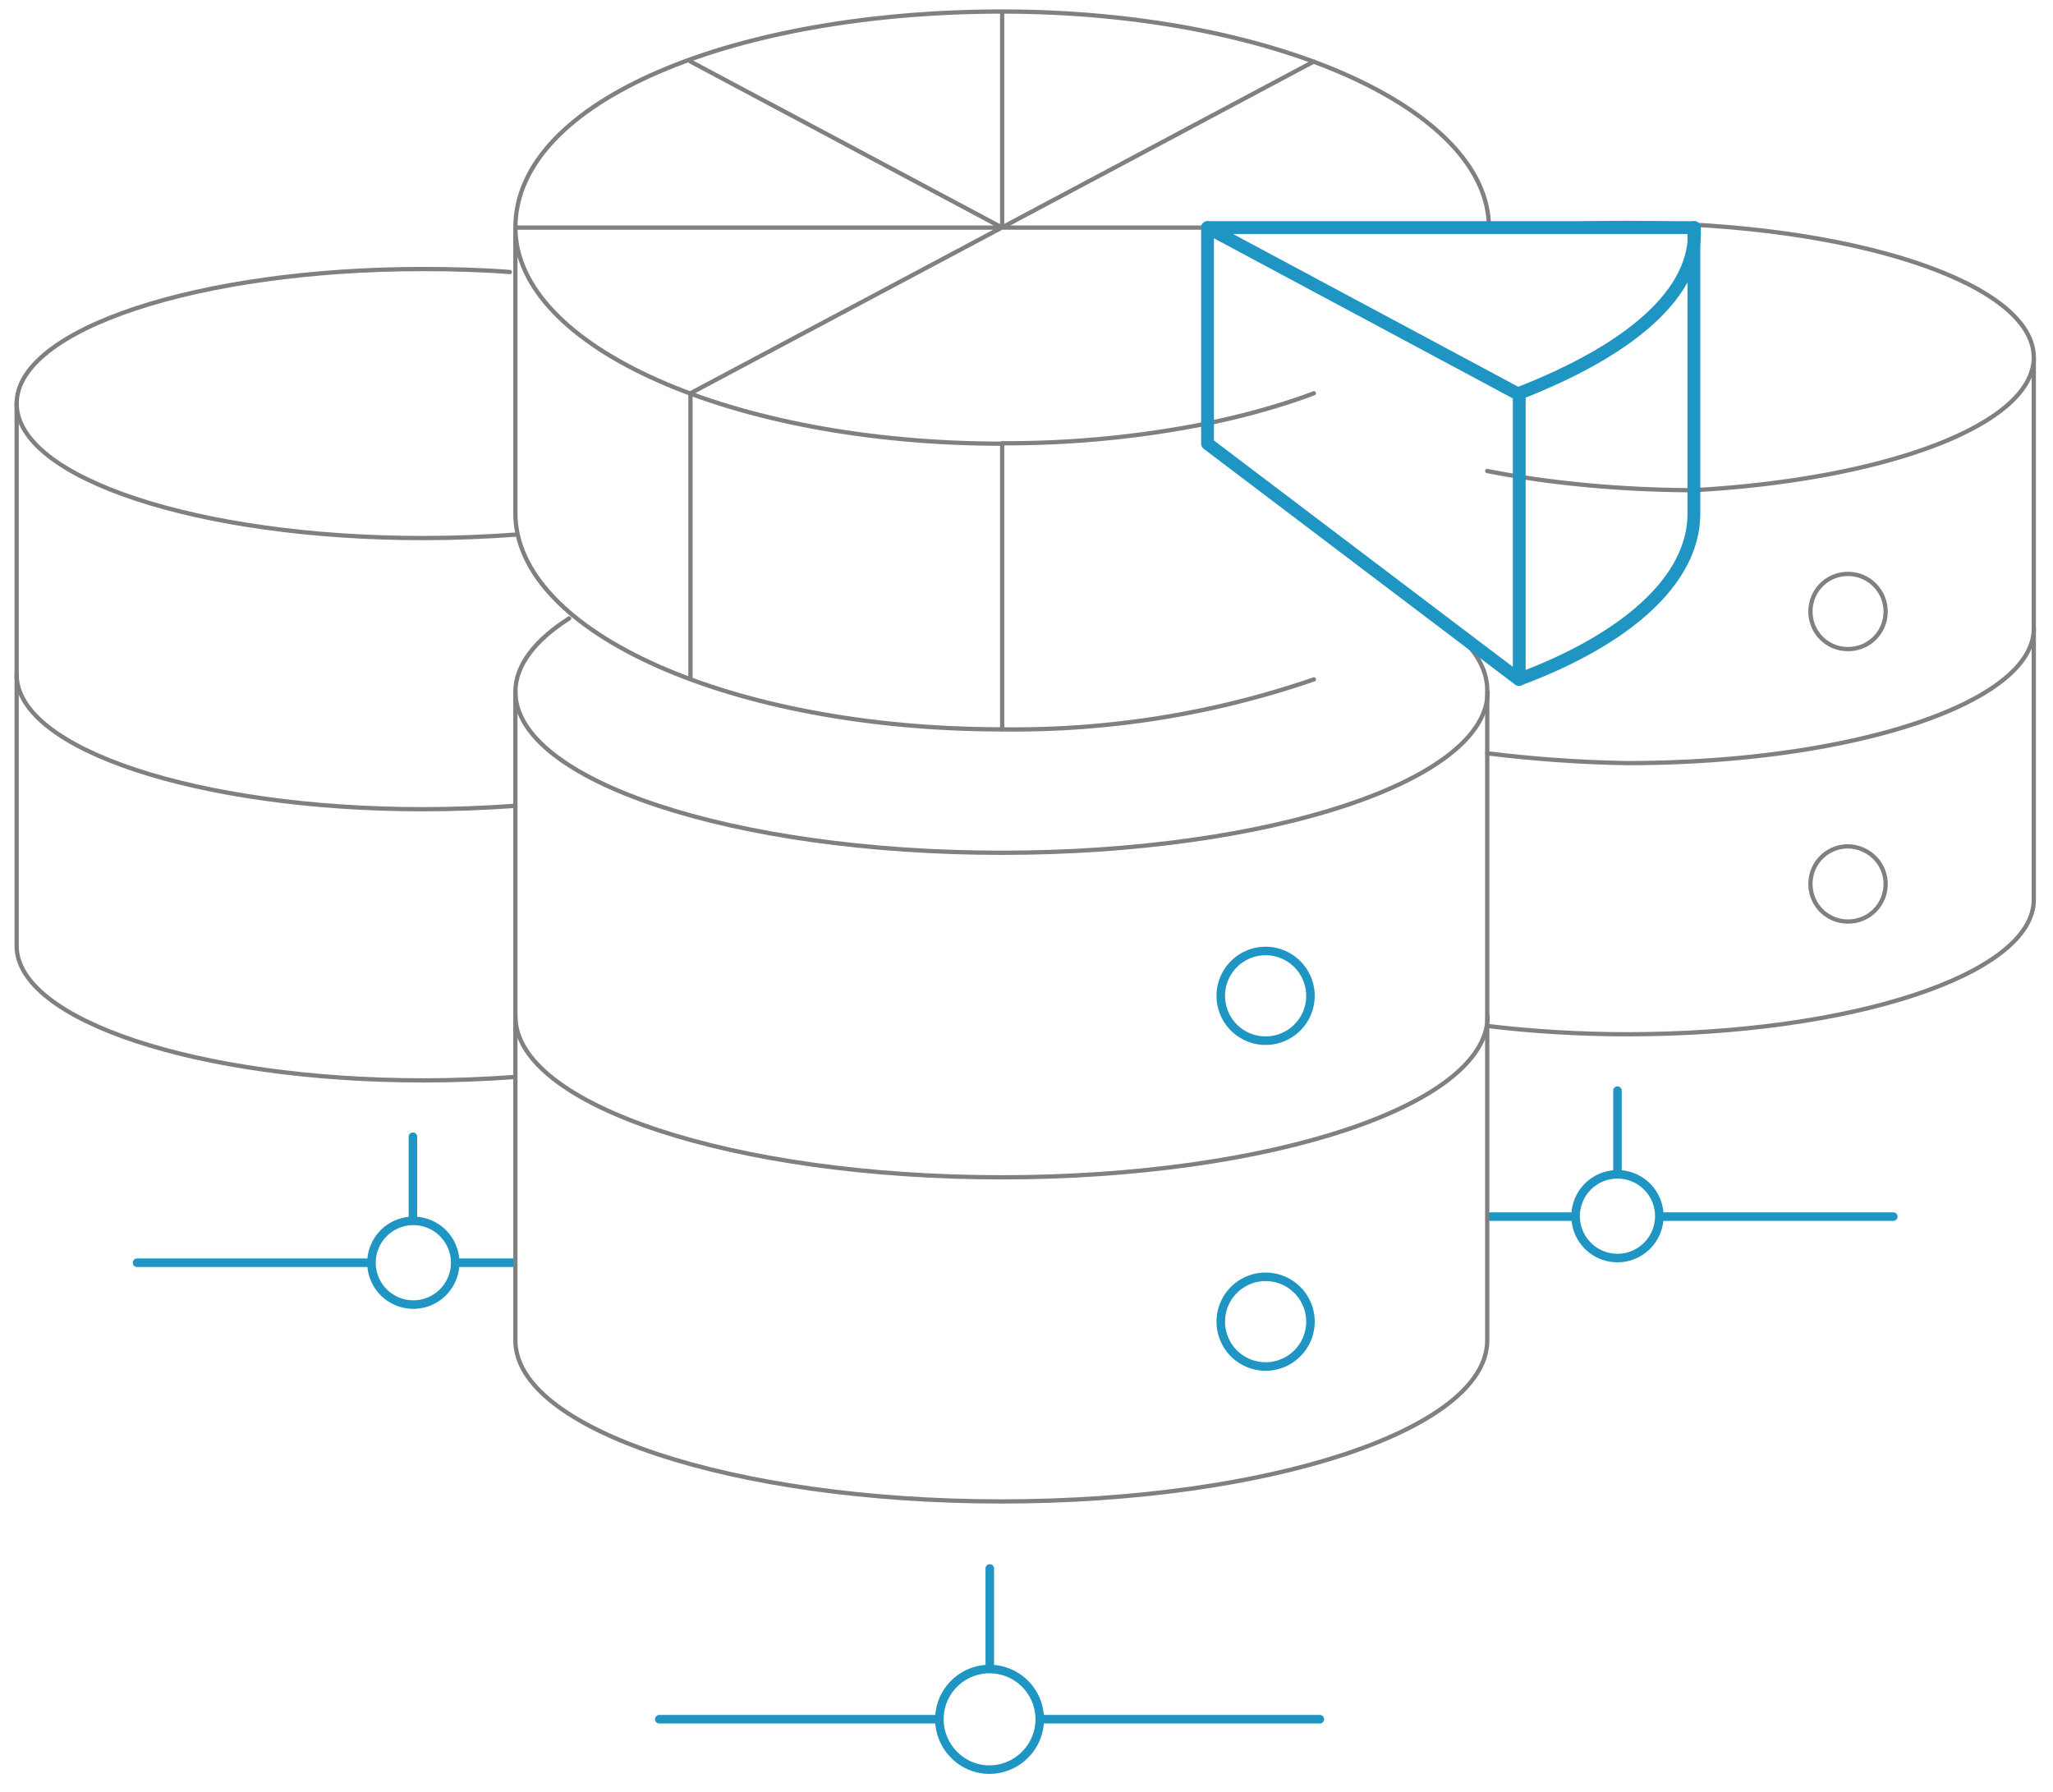 <svg version="1.1" id="Layer_1" xmlns="http://www.w3.org/2000/svg" x="0" y="0" viewBox="0 0 480.8 419.6" style="enable-background:new 0 0 480.8 419.6" xml:space="preserve"><style>.dbaasscale0,.dbaasscale1,.dbaasscale3{fill:none;stroke:gray;stroke-linecap:round;stroke-linejoin:round;stroke-miterlimit:10}.dbaasscale1,.dbaasscale3{stroke:#1f95c4;stroke-width:2}.dbaasscale3{stroke-width:3}</style><path class="dbaasscale0" d="M120.6 252.2c-6.9.5-14.1.8-21.5.8-52.6 0-95.2-14.1-95.2-31.5v-127C3.9 77.1 46.5 63 99.1 63c7 0 13.8.2 20.3.7"/><path class="dbaasscale0" d="M120.7 125.2c-7 .5-14.2.8-21.7.8-52.6 0-95.1-14.1-95.1-31.5m116.8 94.2c-7 .5-14.2.8-21.7.8-52.6 0-95.1-14.1-95.1-31.5"/><path id="svg-concept" class="dbaasscale1" d="M106.6 295.7a9.8 9.8 0 1 1-19.6 0 9.8 9.8 0 0 1 19.6 0zm-9.9-29.5v19.6m-64.6 9.9h54.8m19.7 0h13.5"/><path class="dbaasscale0" d="M350.5 53.9c9.6-1.1 19.9-1.7 30.6-1.7 52.6 0 95.2 14.1 95.2 31.5v127c0 17.4-42.6 31.5-95.2 31.5-11.4 0-22.3-.7-32.4-1.9"/><path class="dbaasscale0" d="M441.6 143.2c0 4.9-3.9 8.8-8.8 8.8s-8.8-3.9-8.8-8.8 3.9-8.8 8.8-8.8 8.8 4 8.8 8.8zM441.6 207c0 4.9-3.9 8.8-8.8 8.8s-8.8-3.9-8.8-8.8 3.9-8.8 8.8-8.8c4.9.1 8.8 4 8.8 8.8zM476.3 83.7c0 15.5-33.7 28.3-78.1 31m78.1 32.5c0 17.4-42.6 31.5-95.2 31.5a307 307 0 0 1-32.8-2.3"/><path id="svg-concept" class="dbaasscale1" d="M388.6 284.8a9.8 9.8 0 1 1-19.6 0 9.8 9.8 0 0 1 19.6 0zm-9.8-29.4V275m-29.7 9.9H369m19.6 0h54.8"/><path class="dbaasscale0" d="M348.3 162v151.9c0 20.8-51 37.7-113.8 37.7s-113.8-16.9-113.8-37.7V162h0c0-6.2 4.6-12.1 12.6-17.2"/><path id="svg-concept" class="dbaasscale1" d="M306.9 233.2a10.5 10.5 0 1 1-21 0 10.5 10.5 0 0 1 21 0zM306.9 309.5a10.5 10.5 0 1 1-21 0 10.5 10.5 0 0 1 21 0z"/><path class="dbaasscale0" d="M348.4 238c0 20.8-51 37.7-113.8 37.7S120.7 258.8 120.7 238"/><path id="svg-concept" class="dbaasscale1" d="M243.5 402.6c0 6.5-5.3 11.8-11.8 11.8S220 409 220 402.6a11.7 11.7 0 0 1 23.5 0zm-11.7-35.3v23.5m-77.4 11.8H220m23.5 0h65.6"/><path class="dbaasscale0" d="M348.4 162c0 20.8-51 37.7-113.8 37.7S120.7 182.8 120.7 162"/><path d="M120.7 53.3c0-20.8 36.6-50.6 113.8-50.6 57 0 113.8 20.7 113.8 50.6v66.9c0 29-51 50.6-113.8 50.6s-113.8-22.3-113.8-50.6V53.3z" style="fill:none"/><path class="dbaasscale0" d="M234.7 103.9c-62.9 0-114-22.6-114-50.6 0-29.9 51.7-50.6 114-50.6 62.9 0 114 22.7 114 50.6m-114 117.5c-62.9 0-114-22.6-114-50.6m114-117.5v50.6m0 0h-114m41 38.8 146-77.7m-146 77.7v67M348.4 53.3H234.7m-73-38.9 73 38.9m-114 66.9V53.3"/><path class="dbaasscale0" d="M307.7 159.1a215.6 215.6 0 0 1-73 11.7v-66.9m46.3-4.4a239.7 239.7 0 0 1-46.3 4.3m73-11.7c-8 3-17 5.5-26.7 7.4M397.5 114.8c-18 0-34.9-1.7-49.2-4.5M335 143.9c8.5 5.3 13.3 11.3 13.3 17.7"/><g><path id="svg-concept" class="dbaasscale3" d="M396.8 53.3h-114v50.6l72.9 55.2c25-9.3 41-23.2 41-38.8v-67"/><path id="svg-concept" class="dbaasscale3" d="M396.8 53.3c.9 15.4-15.2 28.7-41 38.8m-73-38.8 73 39.1m0 0v66.7"/><animateMotion accumulate="none" additive="replace" begin="0s" calcMode="paced" dur="3s" fill="freeze" path="M8, 0 -48 0 48" restart="always"/></g></svg>